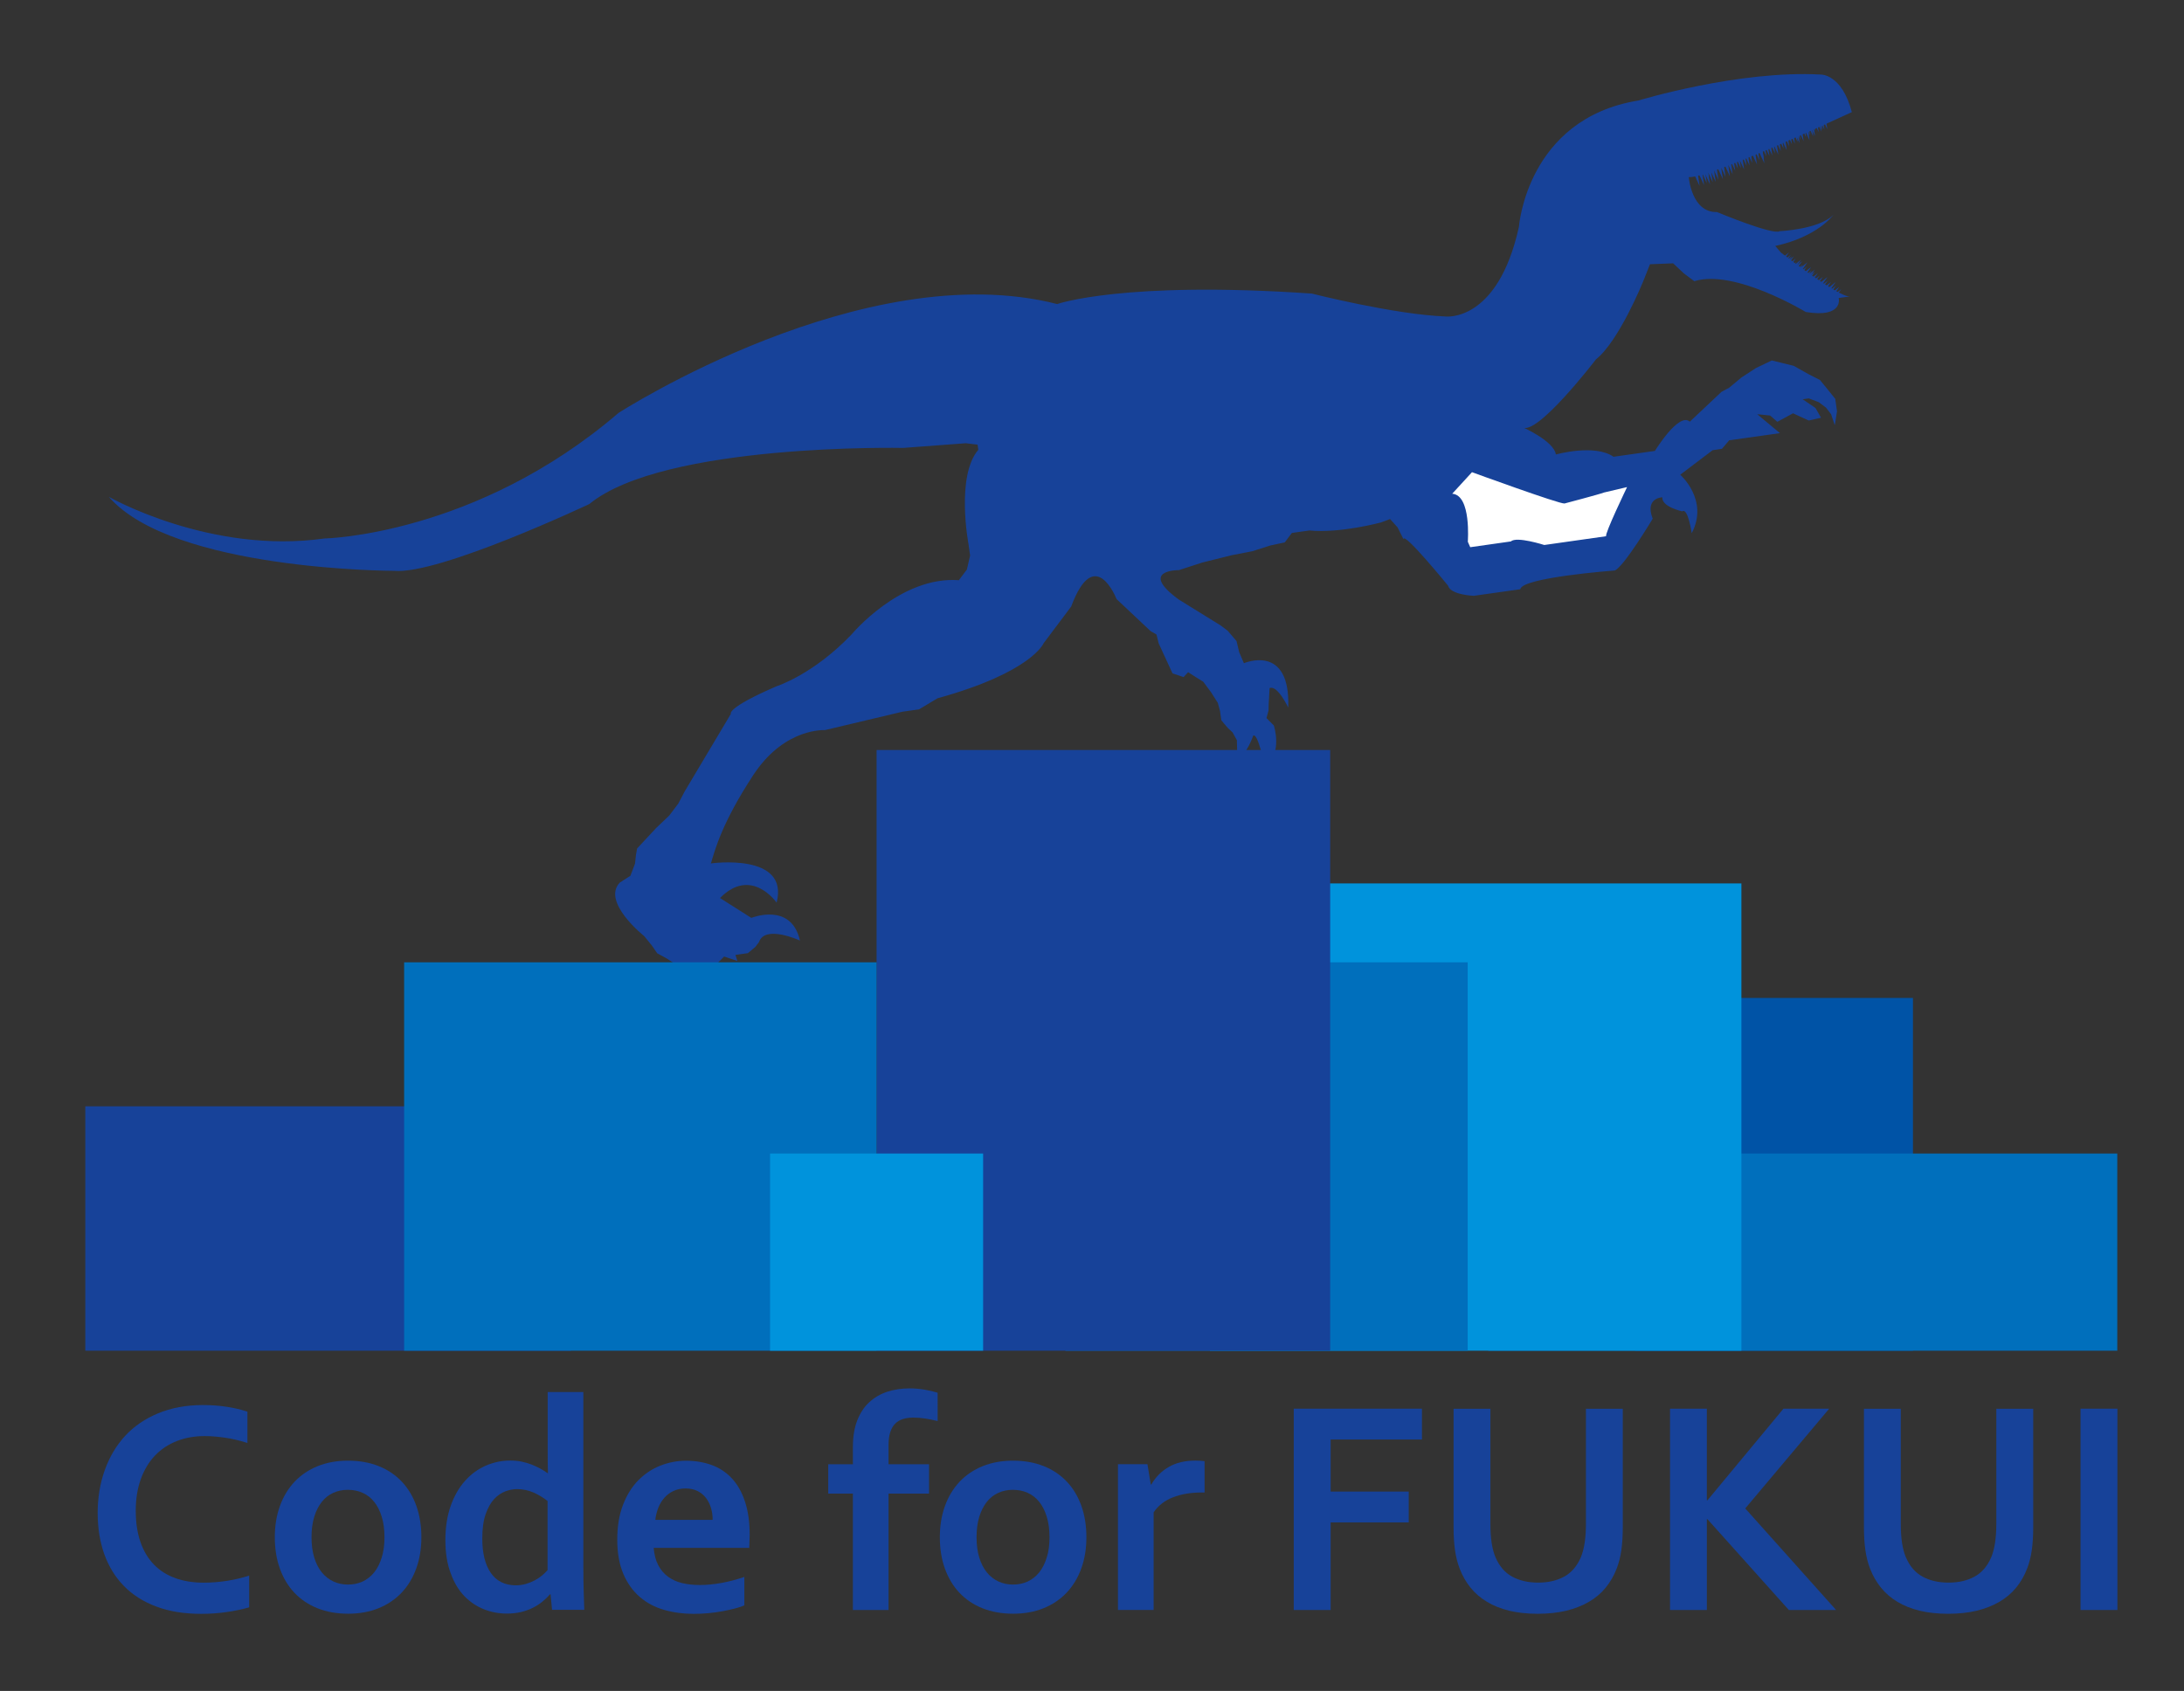 <?xml version="1.0" encoding="utf-8"?>
<!-- Generator: Adobe Illustrator 25.3.1, SVG Export Plug-In . SVG Version: 6.00 Build 0)  -->
<svg version="1.1" id="レイヤー_1" xmlns="http://www.w3.org/2000/svg" xmlns:xlink="http://www.w3.org/1999/xlink" x="0px"
	 y="0px" viewBox="0 0 335.6 259.88" style="enable-background:new 0 0 335.6 259.88;" xml:space="preserve">
<rect x="0" y="0" width="335.6" height="259.88" fill="#333333" stroke="none"/>
<style type="text/css">
	.アーチ_x0020__x0028_グリーン_x0029_{fill:url(#SVGID_1_);stroke:#FFFFFF;stroke-width:0.25;stroke-miterlimit:1;}
	.st0{fill:#174299;}
	.st1{fill:#FFFFFF;}
	.st2{clip-path:url(#SVGID_3_);}
	.st3{fill:#0053A6;}
	.st4{fill:#006FBC;}
	.st5{fill:#0093DC;}
</style>
<linearGradient id="SVGID_1_" gradientUnits="userSpaceOnUse" x1="-120.735" y1="390.996" x2="-120.028" y2="390.288">
	<stop  offset="0" style="stop-color:#00A53B"/>
	<stop  offset="0.983" style="stop-color:#133618"/>
</linearGradient>
<g>
	<g>
		<path class="st0" d="M273.67,38.82c0,0,8.86,6.97,10.62,6.73c1.76-0.25-1.75,0.25-1.75,0.25s0.8,3.11-5.06,2.15
			c0,0-10.97-6.67-17.13-4.73l-1.6-1.2l-1.65-1.55l-3.56,0.14l-1.05,2.65c0,0-3.71,9.17-7.25,11.97c0,0-9.36,12.22-11.41,10.36
			c0,0,4.96,2.16,5.25,4.26c0,0,5.97-1.67,8.86,0.35l6.36-0.9c0,0,3.68-6.03,5.36-4.49l4.86-4.58l1.2-0.65l1.88-1.57l2.23-1.45
			l2.43-1.16l1.68,0.41l1.68,0.41l2.29,1.29l1.75,0.89l1.18,1.45l1.17,1.45l0.27,1.91l-0.34,2.15l-0.57-1.7l-0.79-1.02l-1.09-0.82
			l-1.54-0.59l-0.95,0.13l1.97,1.34l0.86,1.5l-1.89,0.43l-2.42-1.11l-2.41,1.31l-0.63-0.56L272,63.86l-1.98-0.2l3.49,2.91
			l-1.27,0.18l-1.91,0.27l-1.91,0.27l-1.75,0.25l-0.96,0.13l-1.11,1.31l-1.43,0.21l-4.98,3.77c0,0,4.45,3.9,1.76,8.99
			c0,0-0.56-3.97-1.45-3.36c0,0-3.18-0.68-3.06-2.16c0,0-2.74,0.06-1.48,3.29c0,0-4.46,7.44-5.84,7.96c0,0-14.28,1.06-14.51,2.88
			l-7.15,1.01c0,0-3.58-0.14-3.94-1.55c0,0-6.87-8.43-6.85-7.14l-0.91-1.82l-1.16-1.29l-1.38,0.52c0,0-6.25,1.7-11.01,1.24
			l-0.95,0.13l-1.75,0.25l-1.09,1.45l-2.2,0.47l-2.79,0.89l-3.16,0.61l-4.54,1.13l-3.57,1.16c0,0-6.33-0.07,0,4.54l6.4,3.96
			l1.09,0.82l1.36,1.59l0.41,1.72l0.72,1.68c0,0,7.18-3.12,6.81,6.82c0,0-1.63-3.5-2.86-3l-0.14,2.45l-0.02,0.98l-0.32,1.18
			l1.13,1.14c0,0,1.43,4.33-1.37,6.35c0,0-1.09-5.36-1.81-4.77c0,0-1.02,3.07-2.43,3.43l-0.07-2.75l-0.66-1.2l-0.75-0.7l-0.98-1.16
			l-0.2-1.43l-0.34-1.25l-1.04-1.63l-1.2-1.62l-1.07-0.66l-1.25-0.8l-0.7,0.75l-1.7-0.57l-2.11-4.57l-0.36-1.41L176.81,97
			l-5.24-4.93c0,0-3.33-8.61-6.97,1.15l-4.23,5.63c0,0-1.8,4.46-16.31,8.47l-2.84,1.7l-2.54,0.36l-11.92,2.83
			c0,0-5.94-0.4-10.69,6.44c-0.11,0.15-0.22,0.31-0.32,0.47c-4.8,7.33-5.85,11.38-6.51,13.58c0,0,12.08-1.71,10.1,6.03
			c0,0-3.88-5.61-8.7-0.71l4.81,3.05c0,0,6.13-2.49,7.47,3.48c0,0-5.38-2.48-6.29,0.24l-0.55,0.73l-1.16,0.97l-1.27,0.18l-0.64,0.09
			l0.3,0.93l-2.04-0.68l-1.13,1.13l-1.75,0.25l-3.13-0.37l-1.61,0.06l-1.25-0.8l-1.41-0.77l-0.82-1.19l-1.18-1.45
			c0,0-6.58-5.22-3.76-8.22l1.64-1.05l0.71-1.88l0.14-1.32l0.18-1l2.95-3.17l2-1.9l1.37-1.82l1.02-1.93l7.07-11.87
			c0,0-0.77-0.87,7.02-4.24c0,0,5.59-1.76,11.52-7.96c0,0,7.48-9.01,16.49-8.34l1.23-1.63l0.5-2.16l-0.25-1.77
			c0,0-1.97-10.42,1.51-14.48l-0.11-0.79l-1.81-0.22l-9.63,0.72c0,0-36.76-0.78-48.23,8.63c0,0-23.1,10.9-30,10.26
			c0,0-33.99-0.02-43.82-11.37c0,0,15.57,8.88,33.11,6.4c0,0,23.2-0.43,45.21-19.3c0,0,37.7-24.33,67.4-16.73
			c0,0,10.22-3.6,39.13-1.61c0,0,12.62,3.21,20.54,3.52c0,0,8.02,1.01,11.28-13.77c0,0,1.21-16.63,18.35-19.42
			c0,0,15.44-4.7,28.06-3.99c0,0,3.21-0.1,4.75,5.77c0,0-22.15,10.3-25.06,9.99c0,0,0.42,5.48,4.34,5.37c0,0,8.59,3.59,9.64,2.94
			c0,0,6.06-0.27,8.25-2.52c0,0-2.37,3.37-8.94,4.79L273.67,38.82z"/>
		<polygon class="st0" points="259.82,25.69 261.16,28.57 260.73,25.56 		"/>
		<polygon class="st0" points="260.51,25.59 261.85,28.47 261.42,25.46 		"/>
		<polygon class="st0" points="260.93,25.26 262.27,28.14 261.84,25.13 		"/>
		<polygon class="st0" points="261.42,25.46 262.76,28.34 262.34,25.33 		"/>
		<polygon class="st0" points="261.84,25.13 263.18,28.01 262.75,25 		"/>
		<polygon class="st0" points="262.3,25.07 263.64,27.95 263.21,24.94 		"/>
		<polygon class="st0" points="262.72,24.76 264.06,27.64 263.63,24.63 		"/>
		<polygon class="st0" points="263.4,24.66 264.74,27.54 264.31,24.53 		"/>
		<polygon class="st0" points="263.81,24.31 265.15,27.19 264.73,24.17 		"/>
		<polygon class="st0" points="264.48,24.21 265.82,27.09 265.39,24.08 		"/>
		<polygon class="st0" points="264.91,23.9 266.24,26.78 265.82,23.77 		"/>
		<polygon class="st0" points="265.3,23.38 266.64,26.26 266.21,23.25 		"/>
		<polygon class="st0" points="265.71,23.05 267.05,25.93 266.63,22.92 		"/>
		<polygon class="st0" points="266.17,22.98 267.51,25.86 267.08,22.86 		"/>
		<polygon class="st0" points="266.67,23.18 268,26.06 267.58,23.05 		"/>
		<polygon class="st0" points="267.05,22.61 268.39,25.49 267.96,22.48 		"/>
		<polygon class="st0" points="267.51,22.55 268.84,25.43 268.42,22.42 		"/>
		<polygon class="st0" points="267.92,22.19 269.26,25.07 268.83,22.06 		"/>
		<polygon class="st0" points="268.64,22.39 269.98,25.27 269.55,22.26 		"/>
		<polygon class="st0" points="269.02,21.79 270.36,24.66 269.93,21.66 		"/>
		<polygon class="st0" points="269.78,22.22 271.12,25.11 270.69,22.09 		"/>
		<polygon class="st0" points="269.7,21.69 271.04,24.56 270.61,21.56 		"/>
		<polygon class="st0" points="271.92,20.9 273.26,23.78 272.83,20.77 		"/>
		<polygon class="st0" points="272.3,20.33 273.64,23.21 273.21,20.2 		"/>
		<polygon class="st0" points="272.72,19.97 274.06,22.85 273.63,19.84 		"/>
		<polygon class="st0" points="273.21,20.2 274.55,23.08 274.13,20.07 		"/>
		<polygon class="st0" points="273.6,19.6 274.93,22.48 274.51,19.47 		"/>
		<polygon class="st0" points="274.02,19.29 275.36,22.17 274.93,19.16 		"/>
		<polygon class="st0" points="274.47,19.23 275.81,22.11 275.38,19.1 		"/>
		<polygon class="st0" points="274.9,18.94 276.23,21.83 275.81,18.82 		"/>
		<polygon class="st0" points="275.31,18.62 276.66,21.5 276.23,18.48 		"/>
		<polygon class="st0" points="275.19,19.12 276.53,22.01 276.1,19 		"/>
		<polygon class="st0" points="275.81,18.82 277.15,21.7 276.72,18.68 		"/>
		<polygon class="st0" points="276.19,18.24 277.53,21.12 277.1,18.11 		"/>
		<polygon class="st0" points="276.61,17.89 277.95,20.76 277.52,17.76 		"/>
		<polygon class="st0" points="277.28,18.09 278.62,20.97 278.19,17.96 		"/>
		<polygon class="st0" points="276.72,18.68 278.06,21.57 277.63,18.55 		"/>
		<polygon class="st0" points="276.78,17.86 278.12,20.74 277.69,17.73 		"/>
		<polygon class="st0" points="277.62,17.24 278.97,20.13 278.54,17.12 		"/>
		<polygon class="st0" points="278.12,17.42 279.46,20.31 279.03,17.29 		"/>
		<polygon class="st0" points="278.58,17.36 279.91,20.24 279.48,17.23 		"/>
		<polygon class="st0" points="278.99,17.05 280.34,19.93 279.91,16.92 		"/>
		<polygon class="st0" points="279.45,16.99 280.79,19.87 280.36,16.86 		"/>
		<polygon class="st0" points="278.73,17.08 280.07,19.97 279.65,16.96 		"/>
		<polygon class="st0" points="277.56,18.05 278.9,20.93 278.47,17.92 		"/>
		<polygon class="st0" points="270.09,21.16 271.43,24.04 271.01,21.03 		"/>
		<polygon class="st0" points="270.55,21.1 271.89,23.97 271.46,20.97 		"/>
		<polygon class="st0" points="271.01,21.03 272.34,23.91 271.92,20.9 		"/>
		<polygon class="st0" points="271.42,20.7 272.76,23.58 272.34,20.57 		"/>
		<g>
			<polygon class="st0" points="280.25,45.96 282.07,43.35 279.68,45.23 			"/>
			<polygon class="st0" points="279.56,45.91 281.38,43.31 278.99,45.19 			"/>
			<polygon class="st0" points="279.04,45.73 280.86,43.13 278.47,45.01 			"/>
			<polygon class="st0" points="278.99,45.19 280.81,42.58 278.42,44.46 			"/>
			<polygon class="st0" points="278.28,45.16 280.1,42.56 277.71,44.43 			"/>
			<polygon class="st0" points="277.8,44.95 279.62,42.35 277.23,44.22 			"/>
			<polygon class="st0" points="277.51,44.58 279.34,41.98 276.95,43.86 			"/>
			<polygon class="st0" points="277.06,44.36 278.88,41.76 276.49,43.64 			"/>
			<polygon class="st0" points="276.56,44.16 278.38,41.56 275.99,43.44 			"/>
			<polygon class="st0" points="277.07,44.01 278.89,41.42 276.5,43.29 			"/>
			<polygon class="st0" points="276.49,43.64 278.31,41.03 275.92,42.92 			"/>
			<polygon class="st0" points="275.8,43.6 277.62,40.99 275.23,42.87 			"/>
			<polygon class="st0" points="275.28,43.42 277.1,40.81 274.71,42.69 			"/>
			<polygon class="st0" points="275.12,42.73 276.94,40.12 274.55,42 			"/>
			<polygon class="st0" points="275.92,42.92 277.74,40.31 275.35,42.19 			"/>
			<polygon class="st0" points="275.17,43.27 276.99,40.67 274.6,42.55 			"/>
			<polygon class="st0" points="274.22,42.85 276.04,40.25 273.64,42.13 			"/>
			<polygon class="st0" points="274.12,42.34 275.94,39.73 273.56,41.62 			"/>
			<polygon class="st0" points="273.84,41.97 275.66,39.37 273.27,41.26 			"/>
			<polygon class="st0" points="273.36,41.77 275.18,39.16 272.79,41.04 			"/>
			<polygon class="st0" points="273.08,41.4 274.9,38.8 272.51,40.68 			"/>
			<polygon class="st0" points="273.52,41.97 275.35,39.37 272.96,41.25 			"/>
			<polygon class="st0" points="274.95,42.5 276.77,39.9 274.37,41.78 			"/>
			<polygon class="st0" points="281.1,47.04 282.92,44.44 280.53,46.31 			"/>
			<polygon class="st0" points="280.82,46.68 282.64,44.08 280.25,45.96 			"/>
			<polygon class="st0" points="280.32,46.48 282.14,43.88 279.75,45.76 			"/>
		</g>
	</g>
	<path class="st1" d="M223.15,75.88l3.04-3.31c0,0,13.47,4.92,14.22,4.81c0,0,5.29-1.39,6.08-1.69l3.53-0.83c0,0-3.5,7.27-3.21,7.55
		l-9.51,1.35c0,0-4.28-1.37-5.12-0.55l-6.26,0.89l-0.37-0.84C225.54,83.27,226.12,76.1,223.15,75.88z"/>
</g>
<g>
	<defs>
		<rect id="SVGID_2_" x="3.33" y="115.27" width="332.44" height="92.32"/>
	</defs>
	<clipPath id="SVGID_3_">
		<use xlink:href="#SVGID_2_"  style="overflow:visible;"/>
	</clipPath>
	<g class="st2">
		<rect x="251.23" y="153.37" class="st3" width="42.72" height="152.53"/>
		<g>
			<rect x="228.68" y="177.29" class="st4" width="96.67" height="129.34"/>
			<rect x="185.92" y="135.77" class="st5" width="81.67" height="170.87"/>
			<rect x="163.71" y="147.9" class="st4" width="61.82" height="158.74"/>
			<rect x="134.7" y="115.27" class="st0" width="69.7" height="191.36"/>
			<rect x="13.11" y="170.03" class="st0" width="74.62" height="136.61"/>
			<rect x="62.1" y="147.9" class="st4" width="72.6" height="158.74"/>
			<rect x="118.33" y="177.29" class="st5" width="32.74" height="129.34"/>
		</g>
	</g>
</g>
<g>
	<g>
		<path class="st0" d="M31.45,220.71c-1.54,0-2.96,0.25-4.27,0.76c-1.3,0.51-2.42,1.25-3.35,2.22c-0.93,0.97-1.66,2.17-2.18,3.6
			c-0.52,1.43-0.79,3.05-0.79,4.89c0,1.82,0.24,3.42,0.72,4.8c0.48,1.38,1.16,2.53,2.06,3.46c0.89,0.93,1.98,1.62,3.27,2.09
			c1.29,0.47,2.75,0.71,4.38,0.71c1.17,0,2.37-0.09,3.58-0.28c1.22-0.19,2.36-0.46,3.42-0.81v4.88c-1.08,0.31-2.24,0.55-3.49,0.73
			c-1.25,0.18-2.54,0.27-3.88,0.27c-2.62,0-4.92-0.37-6.91-1.12c-1.99-0.75-3.65-1.8-4.98-3.17c-1.33-1.36-2.33-3-3.01-4.9
			c-0.67-1.9-1.01-4-1.01-6.3c0-2.36,0.36-4.55,1.08-6.57c0.72-2.02,1.75-3.77,3.1-5.25c1.35-1.48,3.04-2.64,5.06-3.49
			c2.03-0.85,4.32-1.28,6.88-1.29c1.31,0,2.55,0.09,3.72,0.27c1.17,0.18,2.23,0.43,3.17,0.75v4.81c-1.23-0.39-2.38-0.66-3.44-0.81
			S32.47,220.71,31.45,220.71z"/>
		<path class="st0" d="M64.75,236.25c0,1.76-0.26,3.36-0.79,4.81c-0.52,1.45-1.28,2.69-2.25,3.72c-0.98,1.03-2.16,1.83-3.55,2.39
			c-1.39,0.56-2.94,0.84-4.65,0.84c-1.76,0-3.33-0.28-4.73-0.84c-1.39-0.56-2.58-1.36-3.55-2.39c-0.97-1.03-1.71-2.27-2.23-3.72
			c-0.52-1.45-0.77-3.05-0.77-4.81c0-1.76,0.26-3.36,0.79-4.81c0.52-1.45,1.28-2.69,2.25-3.72c0.98-1.03,2.16-1.83,3.55-2.39
			c1.39-0.56,2.94-0.84,4.65-0.84c1.76,0,3.33,0.28,4.73,0.84c1.39,0.56,2.58,1.36,3.55,2.39c0.97,1.03,1.71,2.27,2.23,3.72
			C64.49,232.89,64.75,234.49,64.75,236.25z M59.08,236.25c0-1.19-0.14-2.23-0.42-3.14c-0.28-0.91-0.66-1.67-1.16-2.29
			c-0.49-0.62-1.09-1.08-1.78-1.39c-0.69-0.31-1.45-0.46-2.27-0.46c-0.8,0-1.55,0.15-2.23,0.46c-0.69,0.31-1.28,0.77-1.77,1.39
			c-0.49,0.62-0.88,1.38-1.16,2.29c-0.28,0.91-0.42,1.96-0.42,3.14s0.14,2.23,0.42,3.14c0.28,0.91,0.67,1.67,1.17,2.28
			c0.5,0.61,1.09,1.07,1.78,1.39c0.69,0.32,1.44,0.47,2.25,0.47c0.82,0,1.56-0.16,2.24-0.47c0.68-0.32,1.26-0.78,1.76-1.39
			c0.49-0.61,0.88-1.37,1.16-2.28C58.94,238.49,59.08,237.44,59.08,236.25z"/>
		<path class="st0" d="M68.44,236.69c0-1.96,0.27-3.7,0.81-5.24c0.54-1.53,1.28-2.82,2.21-3.86c0.93-1.04,2-1.82,3.2-2.34
			c1.2-0.52,2.45-0.78,3.75-0.78c0.6,0,1.17,0.05,1.71,0.16c0.54,0.11,1.05,0.26,1.53,0.44c0.48,0.19,0.92,0.39,1.34,0.62
			c0.42,0.23,0.8,0.47,1.16,0.72h0.05c-0.02-0.31-0.03-0.74-0.03-1.31c-0.01-0.56-0.01-1.18-0.01-1.84v-9.32h5.48v26.82
			c0,1.48,0.02,2.75,0.05,3.81c0.03,1.06,0.06,2.01,0.09,2.84h-4.95l-0.23-2.38h-0.09c-0.32,0.38-0.71,0.76-1.17,1.13
			c-0.45,0.37-0.96,0.69-1.5,0.96c-0.55,0.27-1.15,0.48-1.8,0.64c-0.66,0.15-1.37,0.23-2.14,0.23c-1.22,0-2.39-0.21-3.5-0.65
			c-1.12-0.43-2.12-1.1-3.01-2c-0.89-0.9-1.6-2.08-2.13-3.54C68.71,240.38,68.44,238.66,68.44,236.69z M79.24,243.65
			c0.54,0,1.05-0.07,1.54-0.21c0.49-0.14,0.94-0.32,1.38-0.55c0.43-0.23,0.81-0.48,1.14-0.76c0.33-0.28,0.61-0.55,0.84-0.81v-10.63
			c-0.65-0.52-1.37-0.96-2.17-1.31c-0.8-0.35-1.65-0.52-2.54-0.52c-0.57,0-1.17,0.12-1.79,0.35c-0.62,0.23-1.19,0.62-1.71,1.18
			c-0.52,0.55-0.95,1.33-1.3,2.31c-0.35,0.99-0.52,2.24-0.52,3.77c0,2.25,0.44,4.01,1.31,5.27C76.29,243,77.56,243.63,79.24,243.65z
			"/>
		<path class="st0" d="M107.54,243.6c1.06,0,2.17-0.11,3.33-0.32c1.16-0.21,2.33-0.52,3.51-0.92v4.37c-0.71,0.31-1.8,0.6-3.26,0.88
			c-1.46,0.28-2.98,0.42-4.55,0.42c-1.59,0-3.09-0.2-4.52-0.61c-1.43-0.41-2.67-1.07-3.73-1.98c-1.06-0.91-1.91-2.09-2.53-3.54
			c-0.62-1.45-0.94-3.21-0.94-5.27c0-2.04,0.29-3.81,0.88-5.34c0.59-1.53,1.37-2.79,2.36-3.79c0.99-1,2.12-1.75,3.39-2.25
			c1.27-0.5,2.59-0.75,3.94-0.75c1.42,0,2.72,0.22,3.92,0.65c1.19,0.43,2.23,1.11,3.1,2.04c0.87,0.92,1.55,2.12,2.03,3.57
			c0.49,1.46,0.73,3.18,0.73,5.17c-0.02,0.77-0.04,1.43-0.07,1.96h-14.68c0.08,1.03,0.31,1.92,0.69,2.65
			c0.39,0.73,0.89,1.33,1.51,1.78c0.62,0.46,1.35,0.79,2.19,0.99C105.67,243.5,106.57,243.6,107.54,243.6z M105.35,228.76
			c-0.69,0-1.31,0.13-1.85,0.38c-0.54,0.25-1.01,0.6-1.4,1.04c-0.39,0.44-0.71,0.95-0.94,1.54c-0.23,0.59-0.39,1.21-0.46,1.87h8.81
			c0-0.66-0.09-1.29-0.27-1.87c-0.18-0.59-0.44-1.1-0.79-1.54c-0.35-0.44-0.78-0.79-1.29-1.04
			C106.64,228.89,106.04,228.76,105.35,228.76z"/>
		<path class="st0" d="M144.07,218.4c-0.6-0.15-1.22-0.28-1.86-0.38c-0.64-0.1-1.25-0.15-1.82-0.15c-0.62,0-1.16,0.07-1.64,0.22
			c-0.48,0.15-0.88,0.39-1.21,0.73c-0.33,0.34-0.58,0.78-0.75,1.32c-0.17,0.54-0.25,1.2-0.25,1.96v2.94h6.22v4.51h-6.22v17.89h-5.48
			v-17.89h-3.79v-4.51h3.79v-2.66c0-1.57,0.22-2.92,0.66-4.06c0.44-1.13,1.05-2.07,1.84-2.8c0.79-0.73,1.71-1.27,2.77-1.62
			c1.06-0.35,2.22-0.52,3.47-0.52c0.77,0,1.54,0.07,2.3,0.2c0.76,0.13,1.42,0.29,1.98,0.47V218.4z"/>
		<path class="st0" d="M166.94,236.25c0,1.76-0.26,3.36-0.79,4.81c-0.52,1.45-1.28,2.69-2.25,3.72c-0.98,1.03-2.16,1.83-3.55,2.39
			c-1.39,0.56-2.94,0.84-4.65,0.84c-1.76,0-3.33-0.28-4.73-0.84s-2.58-1.36-3.55-2.39c-0.97-1.03-1.71-2.27-2.23-3.72
			c-0.52-1.45-0.77-3.05-0.77-4.81c0-1.76,0.26-3.36,0.79-4.81c0.52-1.45,1.28-2.69,2.25-3.72c0.98-1.03,2.16-1.83,3.55-2.39
			c1.39-0.56,2.94-0.84,4.65-0.84c1.76,0,3.33,0.28,4.73,0.84c1.39,0.56,2.58,1.36,3.55,2.39c0.97,1.03,1.71,2.27,2.23,3.72
			C166.68,232.89,166.94,234.49,166.94,236.25z M161.27,236.25c0-1.19-0.14-2.23-0.42-3.14c-0.28-0.91-0.66-1.67-1.16-2.29
			c-0.49-0.62-1.09-1.08-1.78-1.39c-0.69-0.31-1.45-0.46-2.27-0.46c-0.8,0-1.55,0.15-2.23,0.46c-0.69,0.31-1.28,0.77-1.77,1.39
			c-0.49,0.62-0.88,1.38-1.16,2.29c-0.28,0.91-0.42,1.96-0.42,3.14s0.14,2.23,0.42,3.14c0.28,0.91,0.67,1.67,1.17,2.28
			c0.5,0.61,1.09,1.07,1.78,1.39c0.69,0.32,1.44,0.47,2.25,0.47c0.82,0,1.56-0.16,2.24-0.47c0.68-0.32,1.26-0.78,1.76-1.39
			c0.49-0.61,0.88-1.37,1.16-2.28C161.14,238.49,161.27,237.44,161.27,236.25z"/>
		<path class="st0" d="M185.11,229.38h-0.46c-1.68,0-3.16,0.25-4.43,0.75c-1.27,0.5-2.25,1.27-2.95,2.3v15h-5.48v-22.4h4.53
			l0.51,3.12h0.09c0.65-1.14,1.54-2.04,2.67-2.69c1.13-0.66,2.49-0.98,4.08-0.98c0.55,0,1.03,0.03,1.43,0.09V229.38z"/>
		<path class="st0" d="M204.46,247.44h-5.66v-30.94h19.7v4.74h-14.03v8h12v4.74h-12V247.44z"/>
		<path class="st0" d="M236.28,248.02c-1.62,0-3.07-0.16-4.37-0.47c-1.29-0.32-2.44-0.77-3.42-1.37c-0.99-0.59-1.83-1.32-2.52-2.17
			c-0.69-0.86-1.25-1.82-1.66-2.9c-0.34-0.86-0.58-1.82-0.73-2.87c-0.15-1.05-0.22-2.22-0.22-3.51v-18.22h5.66v17.71
			c0,2.19,0.26,3.9,0.79,5.13c0.59,1.37,1.44,2.36,2.57,2.97c1.12,0.61,2.45,0.91,3.98,0.91c1.53,0,2.85-0.3,3.98-0.91
			c1.12-0.61,1.98-1.6,2.57-2.97c0.52-1.23,0.79-2.94,0.79-5.13v-17.71h5.66v18.22c0,1.29-0.07,2.46-0.22,3.51
			c-0.15,1.05-0.39,2-0.73,2.87c-0.42,1.08-0.98,2.04-1.68,2.9c-0.7,0.86-1.56,1.58-2.57,2.17c-1.01,0.59-2.17,1.05-3.48,1.37
			C239.36,247.86,237.89,248.02,236.28,248.02z"/>
		<path class="st0" d="M256.62,247.44v-30.94h5.66v14.08h0.09l11.68-14.08h7.03l-12.9,15.33l13.96,15.61h-7.26l-12.51-13.96h-0.09
			v13.96H256.62z"/>
		<path class="st0" d="M299.35,248.02c-1.62,0-3.07-0.16-4.37-0.47c-1.29-0.32-2.44-0.77-3.42-1.37c-0.99-0.59-1.83-1.32-2.52-2.17
			c-0.69-0.86-1.25-1.82-1.67-2.9c-0.34-0.86-0.58-1.82-0.73-2.87c-0.15-1.05-0.22-2.22-0.22-3.51v-18.22h5.66v17.71
			c0,2.19,0.26,3.9,0.79,5.13c0.59,1.37,1.44,2.36,2.57,2.97c1.12,0.61,2.45,0.91,3.98,0.91c1.53,0,2.85-0.3,3.98-0.91
			c1.12-0.61,1.98-1.6,2.57-2.97c0.52-1.23,0.79-2.94,0.79-5.13v-17.71h5.67v18.22c0,1.29-0.07,2.46-0.22,3.51
			c-0.15,1.05-0.39,2-0.73,2.87c-0.42,1.08-0.97,2.04-1.68,2.9c-0.7,0.86-1.56,1.58-2.57,2.17c-1.01,0.59-2.17,1.05-3.48,1.37
			C302.43,247.86,300.97,248.02,299.35,248.02z"/>
		<path class="st0" d="M319.7,247.44v-30.94h5.67v30.94H319.7z"/>
	</g>
</g>
</svg>
